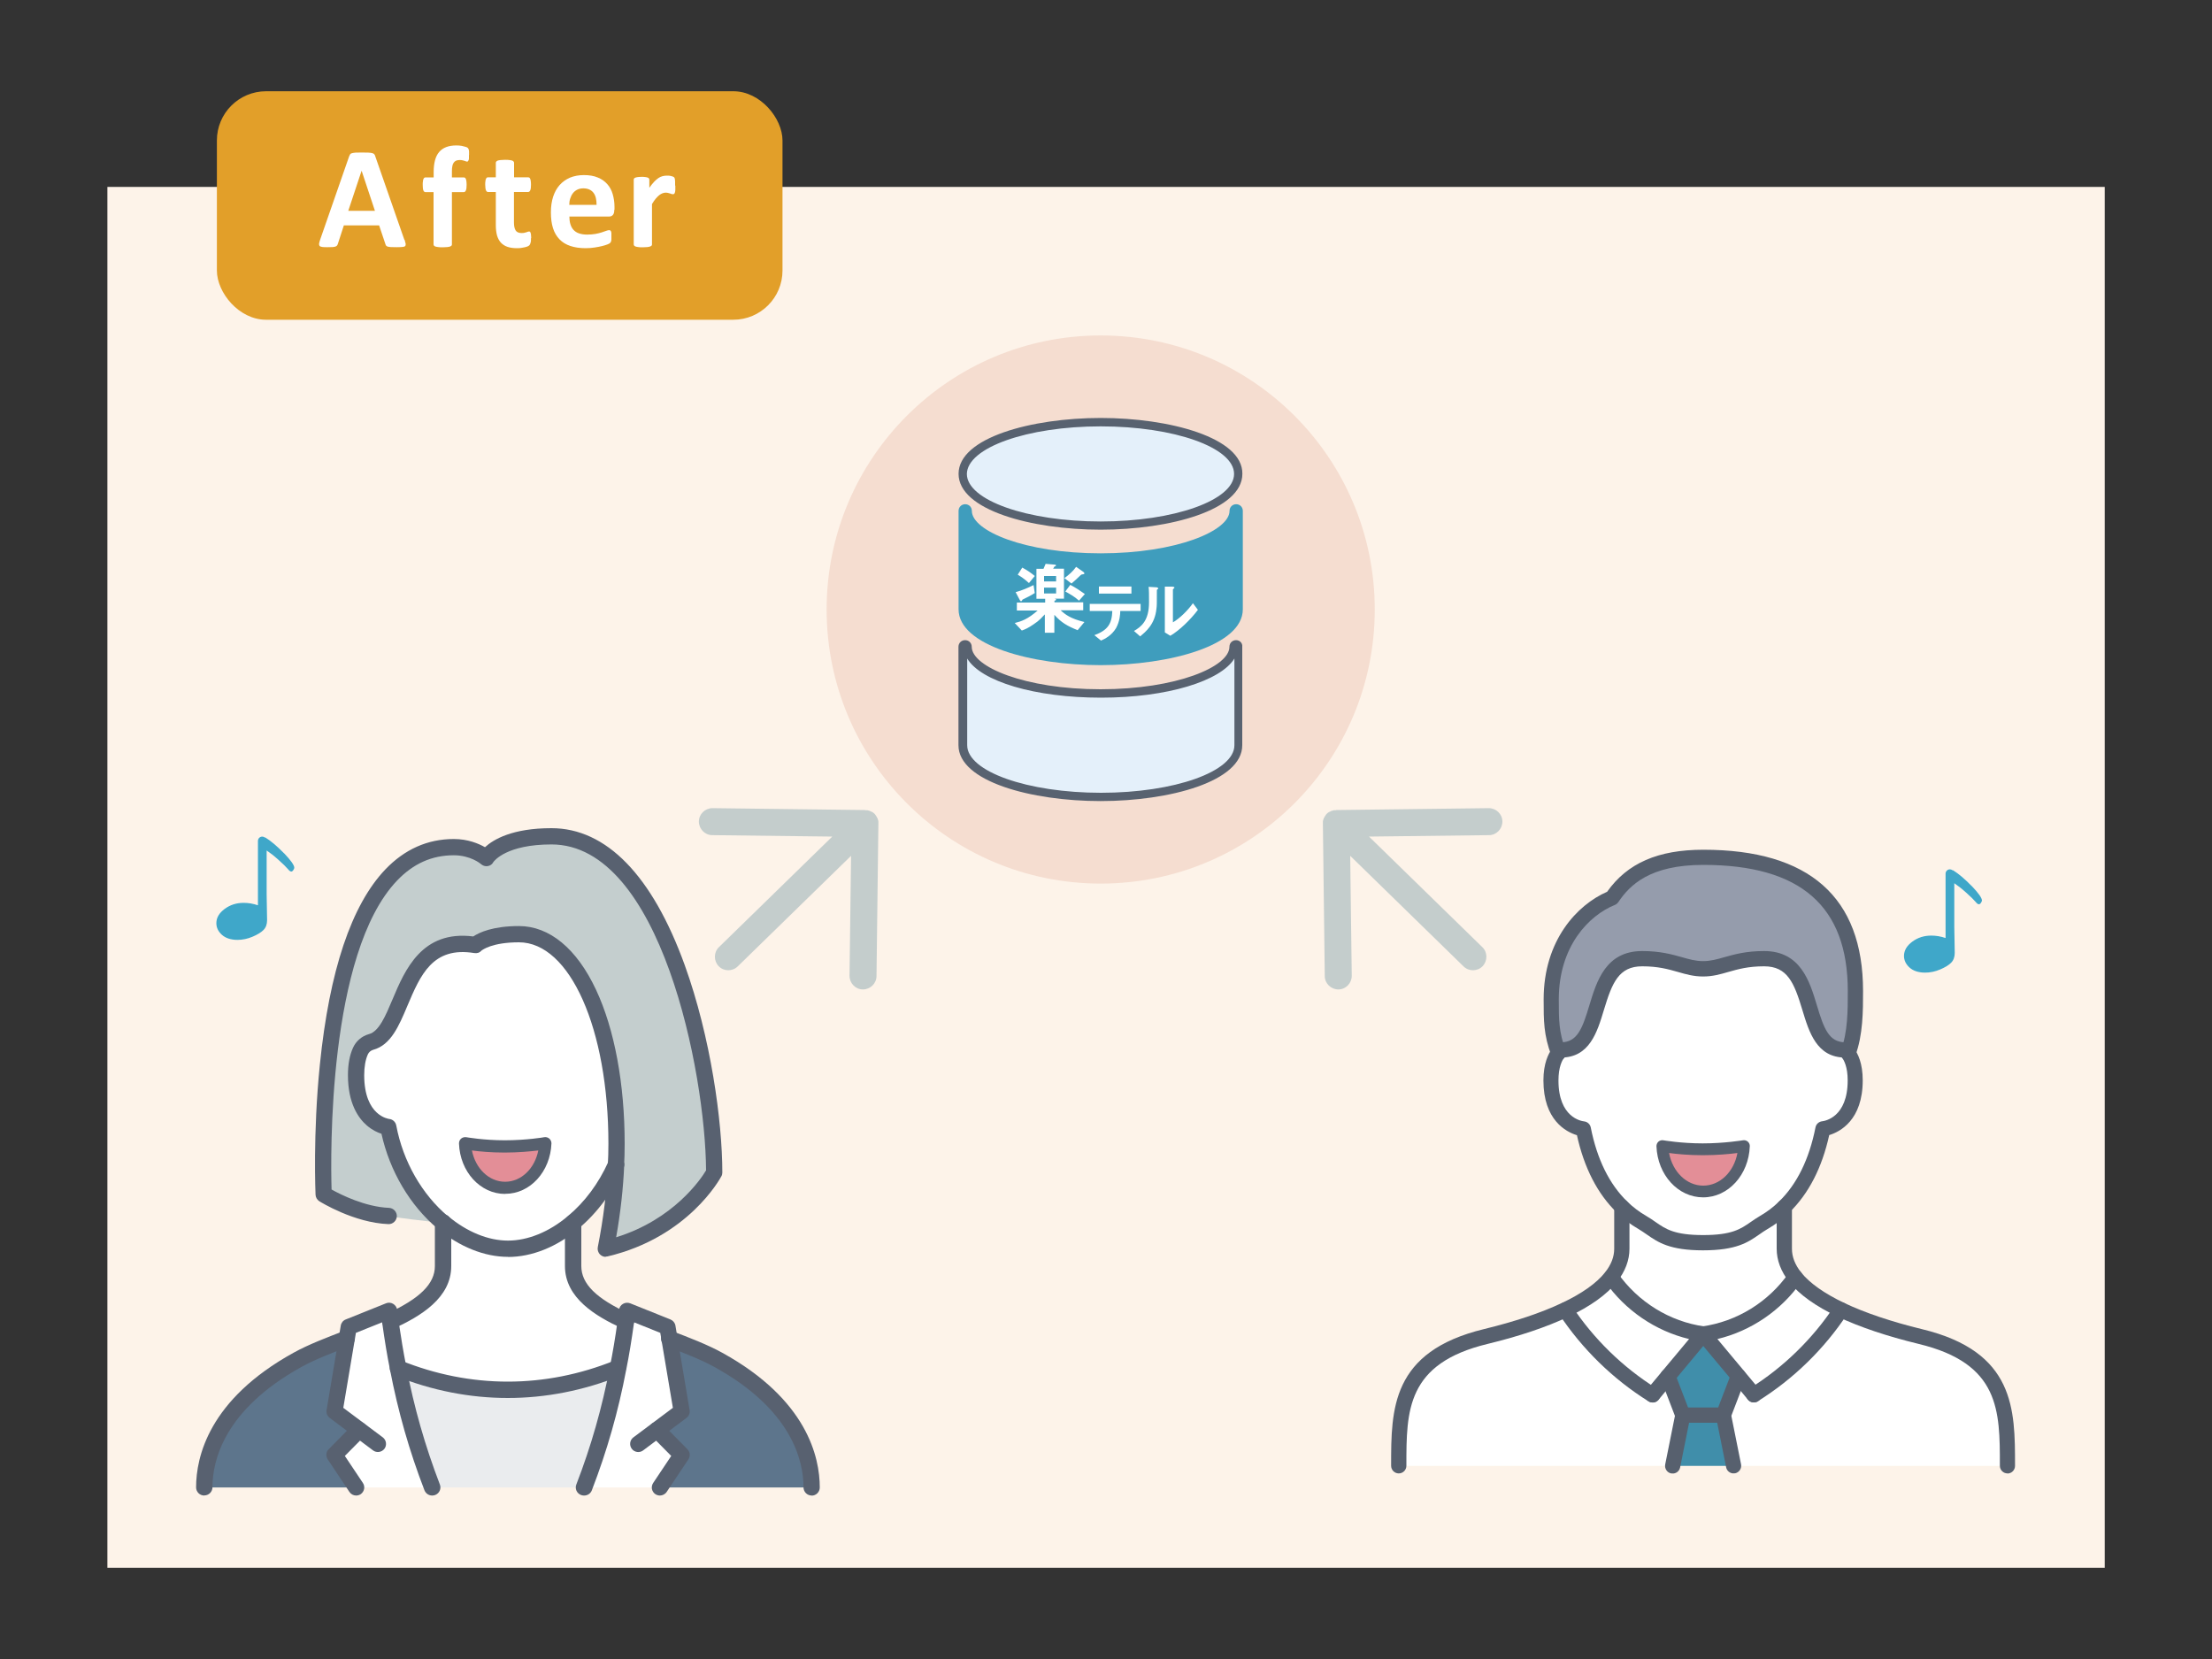 <?xml version="1.0" encoding="UTF-8"?>
<svg id="_レイヤー_2" data-name="レイヤー 2" xmlns="http://www.w3.org/2000/svg" viewBox="0 0 200 150">
  <rect x="0" y="0" width="200" height="150" fill="#333333" stroke="none"/>
  <defs>
    <style>
      .cls-1 {
        fill: #57606e;
      }

      .cls-1, .cls-2, .cls-3, .cls-4, .cls-5, .cls-6, .cls-7, .cls-8, .cls-9, .cls-10, .cls-11, .cls-12, .cls-13, .cls-14, .cls-15, .cls-16, .cls-17, .cls-18 {
        stroke-width: 0px;
      }

      .cls-2 {
        fill: #3fa7c9;
      }

      .cls-3 {
        fill: #408eaa;
      }

      .cls-4 {
        fill: #e38e97;
      }

      .cls-5 {
        fill: #c4cdcc;
      }

      .cls-6 {
        fill: #959cac;
      }

      .cls-7 {
        fill: #fdf3e9;
      }

      .cls-8 {
        fill: none;
      }

      .cls-9 {
        fill: #c4cece;
      }

      .cls-10 {
        fill: #5d758c;
      }

      .cls-11 {
        fill: #e4f0fa;
      }

      .cls-12 {
        fill: #586170;
      }

      .cls-13 {
        fill: #3f9dbd;
      }

      .cls-14 {
        fill: #e29f29;
      }

      .cls-15 {
        fill: #586270;
      }

      .cls-16 {
        fill: #fff;
      }

      .cls-17 {
        fill: #eaecee;
      }

      .cls-18 {
        fill: #f5ddd0;
      }
    </style>
  </defs>
  <g id="_レイヤー_1-2" data-name="レイヤー 1">
    <g>
      <rect class="cls-8" width="200" height="150"/>
      <g>
        <rect class="cls-7" x="9.71" y="16.9" width="180.59" height="124.85"/>
        <rect class="cls-14" x="19.61" y="8.25" width="51.14" height="20.66" rx="4.45" ry="4.45"/>
        <path class="cls-16" d="M36.58,21.67c.05.16.08.28.1.37,0,.09,0,.16-.05.21s-.13.07-.26.08c-.12.01-.29.02-.5.02s-.4,0-.52-.01-.22-.02-.29-.04c-.06-.02-.11-.05-.14-.08s-.05-.08-.07-.14l-.57-1.7h-3.19l-.54,1.66c-.02.06-.04.11-.07.15-.03.04-.07.07-.14.1-.06.02-.15.04-.27.05s-.27.01-.46.01c-.2,0-.36,0-.47-.02s-.19-.04-.24-.09c-.04-.05-.06-.12-.05-.21s.05-.21.1-.37l2.62-7.53c.03-.07.06-.13.09-.18s.09-.08.17-.1c.08-.02.18-.04.32-.05.14,0,.31-.01.54-.01.26,0,.46,0,.62.01s.27.02.36.05c.08.02.15.06.18.11.04.05.07.11.09.2l2.62,7.52h.02ZM32.69,15.45h0l-1.2,3.61h2.41l-1.2-3.61h0Z"/>
        <path class="cls-16" d="M42.4,14.01c0,.13,0,.23,0,.31,0,.08-.02.14-.04.18s-.04.07-.06.09-.05.02-.07.02c-.03,0-.06,0-.1-.02-.04-.02-.08-.03-.14-.05s-.12-.03-.19-.05-.16-.02-.26-.02c-.12,0-.22.02-.31.06-.08.04-.16.1-.21.18-.06.08-.1.19-.12.31-.03.13-.04.29-.04.48v.54h1.07s.08.01.11.03c.03.02.06.06.08.11.02.05.04.12.05.21s.02.19.02.32c0,.24-.02.41-.07.51-.04.1-.11.15-.19.15h-1.07v4.73s0,.08-.04.11-.07.06-.13.08-.15.04-.26.05c-.11.01-.24.02-.4.02s-.29,0-.4-.02c-.11-.01-.19-.03-.26-.05s-.11-.05-.13-.08-.04-.07-.04-.11v-4.73h-.73c-.08,0-.15-.05-.19-.15s-.06-.27-.06-.51c0-.13,0-.23.02-.32,0-.09.03-.16.05-.21s.05-.09.08-.11c.03-.02.07-.03.11-.03h.73v-.49c0-.4.04-.75.12-1.05.08-.3.2-.55.37-.75s.38-.35.64-.45c.26-.1.57-.15.92-.15.17,0,.33.01.49.04.15.03.27.06.36.09s.15.06.18.09.06.07.08.12.03.12.04.21c0,.09,0,.19,0,.32h-.01Z"/>
        <path class="cls-16" d="M48.01,21.51c0,.19,0,.34-.04.44-.02.1-.06.17-.1.22-.04.04-.1.08-.17.11-.08.03-.17.06-.27.08-.1.02-.21.04-.33.06s-.24.02-.36.02c-.33,0-.61-.04-.85-.12-.24-.08-.44-.21-.6-.38s-.27-.39-.35-.65c-.07-.26-.11-.57-.11-.93v-3h-.7c-.08,0-.15-.05-.19-.15-.04-.1-.07-.27-.07-.51,0-.13,0-.23.02-.32,0-.09.03-.16.05-.21s.05-.09.08-.11c.03-.02.07-.03.11-.03h.7v-1.3s0-.08.04-.12.07-.06.13-.09c.06-.02.15-.04.26-.05.11-.01.24-.02.4-.02s.3,0,.4.02c.11.01.19.03.25.05s.1.05.13.09.04.07.04.12v1.3h1.27s.08.01.11.03c.03.02.06.06.08.11.02.05.04.12.05.21s.02.19.02.32c0,.24-.02.41-.07.51-.04.1-.11.15-.19.15h-1.28v2.75c0,.32.05.56.15.72s.28.24.54.24c.09,0,.17,0,.24-.02s.13-.03.19-.05.1-.04.14-.05.07-.02.1-.02.05,0,.08.02.04.05.06.09.03.11.04.19.02.18.02.3l-.02-.02Z"/>
        <path class="cls-16" d="M55.54,18.99c0,.2-.04.35-.13.45s-.21.14-.37.14h-3.56c0,.25.03.48.09.68s.15.38.28.52.29.25.5.32c.2.07.45.11.73.11s.54-.02.76-.06c.22-.04.41-.09.57-.14s.29-.1.4-.14.19-.06.26-.06c.04,0,.07,0,.1.02s.05.04.07.08c.02.04.03.1.04.17,0,.07,0,.16,0,.27v.25c0,.07,0,.13-.02.17,0,.05-.02.09-.04.12s-.04.06-.07.09-.11.07-.23.12c-.13.05-.29.1-.49.15s-.42.09-.68.13c-.25.04-.52.06-.81.06-.52,0-.98-.07-1.37-.2s-.72-.33-.98-.6-.46-.6-.59-1.01-.19-.88-.19-1.43.07-.99.2-1.41c.14-.42.33-.77.59-1.06.26-.29.57-.51.94-.67.37-.15.79-.23,1.25-.23.49,0,.91.07,1.26.22.35.14.63.34.86.6s.39.56.49.91c.1.35.16.73.16,1.14v.26l-.03.03ZM53.94,18.52c0-.46-.08-.83-.28-1.09s-.51-.4-.92-.4c-.21,0-.39.04-.55.12s-.28.18-.39.32c-.11.14-.18.29-.24.47s-.09.37-.09.58h2.47Z"/>
        <path class="cls-16" d="M61.06,16.78c0,.16,0,.29,0,.39,0,.1-.02.18-.04.24s-.04.1-.07.12-.06.03-.11.03c-.03,0-.07,0-.12-.02-.04-.02-.09-.03-.15-.05-.05-.02-.11-.03-.18-.05s-.14-.02-.22-.02c-.09,0-.18.02-.28.06s-.19.09-.29.17c-.1.08-.2.18-.31.31s-.22.29-.34.49v3.65s0,.08-.04.11-.07.06-.14.08c-.06.02-.15.04-.25.05-.1.01-.24.02-.4.02s-.3,0-.4-.02c-.1-.01-.19-.03-.25-.05s-.11-.05-.13-.08-.04-.07-.04-.11v-5.85s0-.08.03-.11.06-.06.12-.08c.06-.02.13-.04.22-.05s.2-.02.34-.02.26,0,.35.02c.09.01.16.03.21.05s.09.05.11.08.03.07.03.11v.73c.15-.22.3-.4.43-.54s.26-.25.39-.34c.12-.08.24-.14.37-.17.12-.03.24-.05.37-.05h.18c.06,0,.13.02.2.03.07.02.13.03.18.05s.09.04.11.06.04.05.05.07c0,.03.02.06.03.11,0,.05.02.11.02.21v.37h.03Z"/>
        <circle class="cls-18" cx="99.52" cy="55.11" r="24.78"/>
        <path class="cls-16" d="M177.74,80.68c.43.38.73.68.9.88.11.14.2.2.29.2.06,0,.12-.04.18-.13s.09-.16.09-.21c0-.23-.31-.67-.93-1.32s-1.19-1.12-1.69-1.43h-.05c-.07-.05-.14-.08-.23-.08-.22,0-.39.18-.39.39v5.82c-.44-.15-.87-.22-1.29-.22-.65,0-1.22.18-1.72.55s-.75.8-.75,1.29c0,.4.17.75.5,1.05s.81.46,1.41.46c.45,0,.9-.09,1.35-.28s.78-.39,1-.61.33-.52.33-.89l-.04-2.36v-3.94c.3.2.64.46,1.04.82h0Z"/>
        <path class="cls-2" d="M178.27,80.11c-.62-.64-1.19-1.12-1.69-1.43h-.05c-.07-.05-.14-.08-.23-.08-.22,0-.39.18-.39.39v5.82c-.44-.15-.87-.22-1.29-.22-.65,0-1.22.18-1.72.55s-.75.8-.75,1.29c0,.4.17.75.5,1.05s.81.46,1.41.46c.45,0,.9-.09,1.35-.28s.78-.39,1-.61.33-.52.33-.89l-.04-2.36v-3.94c.3.2.64.46,1.04.82.43.38.73.68.9.88.11.14.2.2.29.2.06,0,.12-.04.18-.13s.09-.16.09-.21c0-.23-.31-.67-.93-1.32h0Z"/>
        <path class="cls-16" d="M162.3,115.48c.93,1.16,2.44,2.15,4.14,2.95-2.04,3.1-4.73,5.72-7.88,7.68l-1.4-1.69-3.18-3.82c3.36-.47,6.37-2.36,8.32-5.14v.02Z"/>
        <path class="cls-16" d="M158.57,126.12c3.15-1.96,5.83-4.59,7.88-7.68,2.34,1.11,5.05,1.9,7.17,2.41,7.91,1.91,7.88,6.67,7.88,11.69h-24.76l-.92-4.59,1.35-3.52,1.4,1.69h0Z"/>
        <polygon class="cls-3" points="157.18 124.43 155.82 127.95 152.16 127.95 150.8 124.43 153.99 120.61 157.18 124.43"/>
        <polygon class="cls-3" points="155.82 127.95 156.74 132.54 151.24 132.54 152.16 127.95 155.82 127.95"/>
        <path class="cls-16" d="M146.66,112.9v-3.77c.54.53,1.15,1,1.83,1.39,1.44.83,1.94,1.83,5.5,1.83s4.06-1,5.5-1.83c.69-.39,1.29-.86,1.83-1.39v3.77c0,.94.37,1.8.98,2.58-1.94,2.78-4.96,4.67-8.32,5.14-3.36-.47-6.37-2.36-8.32-5.14.61-.78.98-1.63.98-2.58h.02Z"/>
        <path class="cls-16" d="M150.8,124.43l-1.4,1.69c-3.15-1.96-5.83-4.59-7.88-7.68,1.71-.81,3.21-1.79,4.14-2.95,1.94,2.78,4.96,4.67,8.32,5.14l-3.18,3.82v-.02Z"/>
        <path class="cls-6" d="M140.9,95.2c-.66-1.75-.66-2.94-.66-4.85,0-5.35,3.21-8.25,5.5-9.17,1.43-2.12,3.67-3.67,8.25-3.67,8.6,0,13.76,3.51,13.76,12.1,0,1.77,0,3.84-.66,5.59-.15-.19-.26-.27-.26-.27-4.36,0-2.03-8.25-7.34-8.25-2.75,0-3.78.92-5.5.92s-2.75-.92-5.5-.92c-5.31,0-2.98,8.25-7.34,8.25,0,0-.11.07-.26.27h0Z"/>
        <path class="cls-16" d="M126.47,132.54c0-5.03-.03-9.78,7.88-11.69,2.12-.51,4.83-1.3,7.17-2.41,2.04,3.1,4.73,5.72,7.88,7.68l1.4-1.69,1.35,3.52-.92,4.59h-24.76Z"/>
        <path class="cls-16" d="M141.16,94.94c4.36,0,2.03-8.25,7.34-8.25,2.75,0,3.78.92,5.5.92s2.75-.92,5.5-.92c5.31,0,2.98,8.25,7.34,8.25,0,0,.11.07.26.27.27.35.66,1.1.66,2.49,0,4.13-2.93,4.38-2.93,4.38-.52,2.62-1.58,5.2-3.49,7.06-.54.53-1.15,1-1.83,1.39-1.44.83-1.94,1.83-5.5,1.83s-4.06-1-5.5-1.83c-.69-.39-1.29-.86-1.83-1.39-1.92-1.86-2.97-4.44-3.49-7.06,0,0-2.93-.26-2.93-4.38,0-1.38.39-2.14.66-2.49.15-.19.26-.27.26-.27h-.02Z"/>
        <path class="cls-1" d="M153.99,113.05c-3.04,0-4.08-.73-5.09-1.43-.25-.17-.49-.34-.76-.5-.71-.41-1.38-.91-1.97-1.5-1.73-1.68-2.94-4.03-3.59-6.98-.99-.3-3.03-1.37-3.03-4.95,0-1.53.44-2.42.8-2.9.2-.26.36-.38.42-.42l.76,1.14.02-.02s-.05.04-.12.13c-.19.25-.52.86-.52,2.07,0,3.35,2.07,3.67,2.31,3.7.3.03.55.25.61.55.57,2.88,1.68,5.13,3.3,6.7.52.51,1.08.93,1.7,1.29.33.19.6.38.86.56.91.63,1.69,1.18,4.3,1.18s3.39-.55,4.3-1.18c.26-.18.54-.37.86-.56.62-.36,1.18-.78,1.7-1.29,1.62-1.57,2.73-3.83,3.3-6.71.06-.3.31-.52.61-.55.23-.03,2.3-.35,2.3-3.7,0-1.21-.33-1.81-.52-2.07-.07-.09-.12-.13-.12-.13,0,.01.02.02.02.02l.76-1.14c.06.04.23.16.42.42.37.48.8,1.37.8,2.9,0,3.58-2.04,4.65-3.03,4.95-.65,2.95-1.86,5.3-3.6,6.99-.59.58-1.26,1.09-1.97,1.5-.27.16-.51.32-.76.5-1.01.7-2.05,1.43-5.09,1.43h.02Z"/>
        <path class="cls-1" d="M166.84,95.62c-2.58,0-3.27-2.29-3.88-4.31-.74-2.45-1.34-3.94-3.46-3.94-1.44,0-2.35.26-3.23.51-.73.21-1.42.41-2.28.41s-1.55-.2-2.28-.41c-.88-.25-1.79-.51-3.23-.51-2.12,0-2.72,1.49-3.46,3.94-.61,2.02-1.3,4.31-3.88,4.31-.38,0-.69-.31-.69-.69s.31-.69.69-.69c1.48,0,1.94-1.27,2.56-3.33.66-2.19,1.48-4.92,4.78-4.92,1.63,0,2.68.3,3.61.56.66.19,1.23.35,1.9.35s1.24-.16,1.9-.35c.93-.26,1.97-.56,3.61-.56,3.3,0,4.12,2.73,4.78,4.92.62,2.07,1.08,3.33,2.56,3.33.38,0,.69.31.69.69s-.31.69-.69.69h0Z"/>
        <path class="cls-1" d="M181.51,133.22c-.38,0-.69-.31-.69-.69v-.05c0-4.94,0-9.2-7.35-10.97-2.88-.7-5.34-1.53-7.31-2.46-1.99-.94-3.47-2-4.39-3.14-.75-.96-1.13-1.97-1.13-3.01v-3.77c0-.38.31-.69.69-.69s.69.31.69.69v3.77c0,.74.27,1.44.83,2.15.78.97,2.1,1.9,3.9,2.76,1.88.89,4.25,1.69,7.04,2.37,8.4,2.03,8.4,7.25,8.4,12.31v.05c0,.38-.31.69-.69.69h.01Z"/>
        <path class="cls-1" d="M126.47,133.22c-.38,0-.69-.31-.69-.69v-.05c0-5.05,0-10.28,8.4-12.31,2.79-.68,5.16-1.47,7.04-2.36,1.8-.85,3.12-1.78,3.9-2.76.56-.71.83-1.41.83-2.15v-3.77c0-.38.31-.69.69-.69s.69.31.69.69v3.77c0,1.04-.38,2.05-1.13,3-.92,1.15-2.4,2.21-4.39,3.15-1.96.93-4.42,1.76-7.3,2.46-7.35,1.77-7.35,6.04-7.35,10.97v.05c0,.38-.31.69-.69.69h0Z"/>
        <path class="cls-1" d="M167.09,95.89c-.08,0-.16-.01-.24-.04-.36-.13-.54-.53-.4-.89.62-1.63.62-3.61.62-5.35,0-7.68-4.27-11.41-13.07-11.41-4.8,0-6.63,1.8-7.68,3.37-.08.11-.19.2-.31.25-2.34.94-5.07,3.73-5.07,8.53,0,1.85,0,2.97.62,4.61.13.36-.05.75-.4.89-.36.13-.75-.05-.89-.4-.7-1.87-.7-3.15-.7-5.09,0-5.36,3.05-8.56,5.74-9.73,1.83-2.59,4.6-3.8,8.7-3.8,9.58,0,14.44,4.3,14.44,12.78,0,1.77,0,3.97-.7,5.84-.1.28-.37.45-.64.45h-.02Z"/>
        <path class="cls-1" d="M158.57,126.8c-.2,0-.39-.08-.53-.25l-1.4-1.69-3.18-3.81c-.16-.19-.2-.46-.11-.69s.3-.4.55-.43c3.14-.44,6-2.2,7.85-4.85.22-.31.65-.39.96-.17.31.22.39.65.17.96-1.83,2.62-4.56,4.47-7.6,5.2l3.84,4.6c.24.29.2.73-.09.97-.13.11-.28.16-.44.16h-.02Z"/>
        <path class="cls-1" d="M149.41,126.8c-.16,0-.31-.05-.44-.16-.29-.24-.33-.68-.09-.97l3.84-4.6c-3.04-.73-5.77-2.58-7.6-5.2-.22-.31-.14-.74.17-.96s.74-.14.96.17c1.85,2.64,4.71,4.41,7.85,4.85.25.03.46.2.55.43s.05.5-.11.69l-3.18,3.82-1.4,1.69c-.14.16-.33.25-.53.25h-.02Z"/>
        <path class="cls-1" d="M158.57,126.8c-.23,0-.45-.11-.58-.32-.2-.32-.1-.75.22-.95,3.04-1.9,5.69-4.48,7.67-7.48.21-.32.64-.4.95-.2.32.21.4.64.2.95-2.08,3.16-4.88,5.89-8.09,7.89-.11.07-.24.1-.36.1h0Z"/>
        <path class="cls-1" d="M149.41,126.8c-.12,0-.25-.03-.36-.1-3.21-2-6-4.73-8.09-7.89-.21-.32-.12-.74.2-.95.32-.21.74-.12.95.2,1.98,3,4.63,5.58,7.67,7.48.32.2.42.63.22.95-.13.21-.35.32-.58.32h0Z"/>
        <path class="cls-1" d="M156.74,133.22c-.32,0-.61-.23-.67-.55l-.92-4.59c-.03-.13,0-.26.03-.38l1.35-3.52c.14-.35.53-.53.89-.4.35.14.53.53.4.89l-1.28,3.34.88,4.39c.07.37-.17.73-.54.81-.05,0-.09,0-.14,0h0Z"/>
        <path class="cls-1" d="M151.24,133.22s-.09,0-.14,0c-.37-.07-.61-.44-.54-.81l.88-4.39-1.28-3.34c-.14-.35.04-.75.4-.89.35-.14.75.04.89.4l1.35,3.52c.05.12.06.25.03.38l-.92,4.59c-.07.33-.35.55-.67.55h0Z"/>
        <path class="cls-1" d="M155.82,128.64h-3.67c-.38,0-.69-.31-.69-.69s.31-.69.69-.69h3.67c.38,0,.69.31.69.69s-.31.69-.69.69Z"/>
        <path class="cls-4" d="M150.29,103.62c.09,2.28,1.71,4.11,3.69,4.11s3.6-1.82,3.69-4.11c0,0-1.69.29-3.73.29s-3.65-.29-3.65-.29h0Z"/>
        <path class="cls-1" d="M153.99,108.26c-2.27,0-4.12-2.03-4.22-4.62,0-.16.06-.31.18-.42.12-.1.28-.15.44-.12.02,0,1.59.28,3.56.28s3.63-.28,3.64-.28c.16-.03.32.02.44.12.12.11.19.26.18.42-.1,2.59-1.95,4.62-4.22,4.62h0ZM150.91,104.25c.32,1.7,1.58,2.95,3.09,2.95s2.78-1.25,3.09-2.95c-.69.09-1.84.2-3.13.2s-2.38-.11-3.05-.2h0Z"/>
        <path class="cls-16" d="M25.14,77.72c.43.38.73.68.9.88.11.14.2.2.29.2.06,0,.12-.04.18-.13s.09-.16.09-.21c0-.23-.31-.67-.93-1.32s-1.19-1.12-1.69-1.43h-.05c-.07-.05-.14-.08-.23-.08-.22,0-.39.18-.39.39v5.82c-.44-.15-.87-.22-1.29-.22-.65,0-1.22.18-1.72.55s-.75.8-.75,1.29c0,.4.17.75.5,1.05s.81.46,1.41.46c.45,0,.9-.09,1.35-.28s.78-.39,1-.61.33-.52.33-.89l-.04-2.36v-3.94c.3.2.64.46,1.04.82h0Z"/>
        <path class="cls-2" d="M25.68,77.15c-.62-.64-1.19-1.12-1.69-1.43h-.05c-.07-.05-.14-.08-.23-.08-.22,0-.39.18-.39.39v5.82c-.44-.15-.87-.22-1.29-.22-.65,0-1.22.18-1.72.55s-.75.8-.75,1.29c0,.4.17.75.5,1.05s.81.46,1.41.46c.45,0,.9-.09,1.35-.28s.78-.39,1-.61.33-.52.33-.89l-.04-2.36v-3.94c.3.2.64.46,1.04.82.43.38.73.68.9.88.11.14.2.2.29.2.06,0,.12-.04.18-.13s.09-.16.09-.21c0-.23-.31-.67-.93-1.32h0Z"/>
        <path class="cls-9" d="M64.57,106.04s-2.76,5.21-9.81,6.87c.52-2.62.83-5.17.93-7.6h0c.04-.65.05-1.29.05-1.9,0-11.03-3.78-18.94-8.83-18.94-3,0-3.92.98-3.92.98-7.01-1.15-6.18,7.9-9.44,8.77-.43.12-.78.42-.96.82-.21.46-.39,1.16-.39,2.18,0,4.41,2.91,4.69,2.91,4.69.69,3.62,2.58,6.66,4.92,8.62-.99,0-4.89-.56-4.89-.56-2.94-.12-5.89-1.96-5.89-1.96,0,0-1.47-31.39,11.77-31.39,1.84,0,2.94.98,2.94.98,0,0,1.1-1.96,5.89-1.96,10.66,0,14.71,21.58,14.71,30.41h.01Z"/>
        <path class="cls-16" d="M35.11,101.9s-2.91-.27-2.91-4.69c0-1.02.19-1.72.39-2.18.18-.4.53-.7.96-.82,3.26-.87,2.42-9.92,9.44-8.77,0,0,.92-.98,3.92-.98,5.05,0,8.83,7.91,8.83,18.94,0,.62,0,1.25-.05,1.89h0c-.94,2.13-2.31,3.92-3.87,5.23-1.8,1.52-3.88,2.38-5.89,2.38s-4.08-.87-5.89-2.38h0c-2.34-1.96-4.24-5-4.92-8.62h-.01Z"/>
        <path class="cls-10" d="M73.39,134.49h-13.73l1.96-2.94-2.23-2.26,2.23-1.67-1.11-6.58c1.62.62,3.2,1.23,4.45,1.92,7.99,4.41,8.43,9.75,8.43,11.53Z"/>
        <path class="cls-16" d="M59.41,129.29l2.23,2.26-1.96,2.94h-6.87c1.31-3.4,2.33-6.89,3.08-10.79.27-1.36.5-2.77.71-4.25.04-.3.08-.61.12-.92l3.64,1.46.18,1.05,1.11,6.58-2.23,1.67h-.01Z"/>
        <path class="cls-16" d="M56.59,119.45c-.21,1.48-.43,2.88-.71,4.25-3.2,1.29-6.56,1.96-9.95,1.96s-6.75-.68-9.95-1.96c-.27-1.36-.5-2.77-.71-4.25,2.67-1.23,4.77-2.71,4.77-4.98v-3.94c1.8,1.51,3.88,2.38,5.89,2.38s4.08-.86,5.89-2.38v3.94c0,2.28,2.1,3.76,4.77,4.98Z"/>
        <path class="cls-17" d="M55.88,123.7c-.75,3.89-1.77,7.39-3.08,10.79h-13.73c-1.31-3.4-2.33-6.89-3.08-10.79,3.2,1.29,6.56,1.96,9.95,1.96s6.75-.68,9.95-1.96h-.01Z"/>
        <path class="cls-16" d="M32.47,129.29l-2.23-1.67,1.11-6.58.18-1.05,3.64-1.46c.04.31.08.62.12.92.21,1.48.43,2.88.71,4.25.75,3.89,1.77,7.39,3.08,10.79h-6.87l-1.96-2.94,2.23-2.26h0Z"/>
        <path class="cls-10" d="M32.47,129.29l-2.23,2.26,1.96,2.94h-13.73c0-1.78.43-7.11,8.43-11.53,1.26-.7,2.84-1.3,4.45-1.92l-1.11,6.58s2.23,1.67,2.23,1.67Z"/>
        <path class="cls-12" d="M18.47,135.22c-.41,0-.74-.33-.74-.74,0-2.73,1.14-7.94,8.81-12.17,1.33-.74,3.04-1.39,4.55-1.97.38-.14.8.05.95.42.14.38-.05.8-.42.95-1.53.59-3.12,1.19-4.36,1.88-7,3.87-8.05,8.48-8.05,10.88,0,.41-.33.74-.74.74h0Z"/>
        <path class="cls-12" d="M73.39,135.22c-.41,0-.74-.33-.74-.74,0-2.4-1.05-7.02-8.05-10.88-1.24-.69-2.83-1.29-4.36-1.88-.38-.14-.57-.57-.42-.95s.57-.57.95-.42c1.51.58,3.22,1.23,4.55,1.97,7.66,4.23,8.8,9.44,8.8,12.17,0,.41-.33.74-.74.74h0Z"/>
        <path class="cls-12" d="M56.59,120.19c-.1,0-.21-.02-.31-.07-2.42-1.11-5.2-2.76-5.2-5.65v-3.94c0-.41.33-.74.74-.74s.74.33.74.74v3.94c0,1.61,1.34,2.94,4.34,4.31.37.17.53.61.36.98-.12.27-.39.43-.67.43Z"/>
        <path class="cls-12" d="M35.29,120.19c-.28,0-.55-.16-.67-.43-.17-.37,0-.81.36-.98,3-1.38,4.34-2.71,4.34-4.31v-3.94c0-.41.33-.74.74-.74s.74.33.74.74v3.94c0,2.89-2.78,4.54-5.2,5.65-.1.05-.2.07-.31.07Z"/>
        <path class="cls-12" d="M52.79,135.22c-.09,0-.18-.02-.26-.05-.38-.15-.57-.57-.42-.95,1.34-3.47,2.33-6.95,3.04-10.66.25-1.26.48-2.6.7-4.21v-.09c.05-.27.08-.55.12-.83.03-.23.16-.43.36-.54.2-.12.44-.13.65-.05l3.64,1.46c.24.1.41.31.45.56l1.28,7.63c.05.27-.06.55-.28.71l-3.92,2.94c-.32.24-.79.18-1.03-.15-.24-.32-.18-.79.15-1.03l3.57-2.67-1.14-6.78-2.37-.95c-.23,1.64-.45,3-.71,4.28-.72,3.79-1.74,7.36-3.11,10.91-.11.29-.39.47-.69.47h-.03Z"/>
        <path class="cls-12" d="M39.07,135.22c-.3,0-.57-.18-.69-.47-1.37-3.55-2.39-7.12-3.12-10.92-.26-1.27-.48-2.63-.71-4.27l-2.37.95-1.14,6.78,3.57,2.67c.32.24.39.71.15,1.03-.24.32-.71.39-1.03.15l-3.92-2.94c-.22-.17-.33-.44-.28-.71l1.28-7.63c.04-.25.21-.47.45-.56l3.64-1.46c.21-.09.45-.07.65.05s.33.32.36.54c.04.28.07.55.11.83v.09c.24,1.61.46,2.94.71,4.2.71,3.72,1.71,7.2,3.04,10.67.15.38-.04.8-.42.95-.09.03-.18.05-.26.05h-.02Z"/>
        <path class="cls-12" d="M59.67,135.22c-.14,0-.28-.04-.41-.12-.34-.23-.43-.68-.2-1.02l1.63-2.44-1.81-1.83c-.29-.29-.28-.76,0-1.04s.75-.28,1.04,0l2.23,2.26c.25.25.28.63.09.92l-1.96,2.94c-.14.21-.38.33-.61.33Z"/>
        <path class="cls-12" d="M32.2,135.22c-.24,0-.47-.12-.61-.33l-1.96-2.94c-.19-.29-.16-.68.09-.92l2.23-2.26c.29-.29.75-.29,1.04,0s.29.75,0,1.04l-1.81,1.83,1.63,2.44c.23.34.13.79-.2,1.02-.13.08-.27.12-.41.12Z"/>
        <path class="cls-12" d="M45.93,126.4c-3.45,0-6.88-.67-10.2-2.01-.28-.1-.49-.37-.49-.69,0-.41.32-.74.73-.74h0c.09,0,.19.02.27.05,3.15,1.27,6.4,1.91,9.67,1.91s6.52-.64,9.67-1.91c.09-.04.18-.05.27-.05.41,0,.74.33.74.74,0,.34-.22.62-.53.71-3.31,1.32-6.72,1.99-10.16,1.99h.02Z"/>
        <path class="cls-12" d="M54.77,113.64c-.19,0-.37-.07-.51-.21-.18-.17-.26-.43-.21-.67.51-2.58.82-5.1.92-7.49.02-.41.36-.72.76-.71.41.02.72.36.71.76-.09,2.1-.33,4.3-.73,6.55,5.2-1.61,7.66-5.26,8.13-6.05-.06-8.85-4.1-29.47-13.98-29.47-4.05,0-5.17,1.48-5.25,1.59-.1.2-.28.33-.51.37s-.45-.04-.62-.19c-.03-.03-.94-.79-2.45-.79-1.98,0-3.66.75-5.13,2.29-6.29,6.59-6.01,24.98-5.92,27.93.82.46,3.03,1.57,5.19,1.66.41.02.72.36.71.76-.02.41-.36.72-.76.71-3.1-.12-6.12-1.99-6.25-2.07-.2-.13-.33-.35-.34-.59,0-.05-.25-5.48.39-11.75.86-8.51,2.86-14.45,5.92-17.66,1.74-1.82,3.82-2.75,6.19-2.75,1.27,0,2.24.41,2.82.74.76-.7,2.47-1.72,6.01-1.72,4.96,0,9.12,4.28,12.05,12.38,2.35,6.51,3.4,14.12,3.4,18.76,0,.12-.03.24-.09.34-.12.22-3,5.52-10.29,7.24-.06.01-.11.02-.17.02v.02Z"/>
        <path class="cls-12" d="M40.04,111.26c-.17,0-.33-.06-.47-.17-2.5-2.09-4.33-5.2-5.08-8.58-.35-.11-.83-.33-1.31-.74-.78-.67-1.72-2-1.72-4.56,0-.97.15-1.8.46-2.48.27-.6.79-1.05,1.44-1.23.91-.24,1.5-1.65,2.13-3.14,1.12-2.66,2.65-6.28,7.3-5.69.54-.36,1.77-.94,4.13-.94,2.76,0,5.23,2.04,6.97,5.76,1.67,3.56,2.59,8.5,2.59,13.92,0,.78-.02,1.37-.05,1.94-.02.41-.37.71-.78.69s-.71-.37-.69-.78c.03-.53.05-1.1.05-1.85,0-10.38-3.48-18.21-8.09-18.21-2.42,0-3.3.68-3.4.76-.17.19-.39.25-.65.21-3.76-.61-4.86,2-6.03,4.76-.77,1.83-1.5,3.56-3.1,3.99-.21.06-.39.21-.48.41-.22.49-.33,1.13-.33,1.88,0,3.7,2.22,3.95,2.25,3.96.33.03.59.27.65.6.61,3.24,2.32,6.22,4.67,8.2.31.26.35.72.09,1.04-.15.17-.35.26-.56.26h0Z"/>
        <path class="cls-12" d="M45.93,113.64c-2.13,0-4.39-.91-6.36-2.55-.31-.26-.35-.72-.09-1.04.26-.31.72-.35,1.04-.09,1.71,1.43,3.63,2.21,5.41,2.21s3.72-.78,5.41-2.21c1.53-1.27,2.79-2.97,3.67-4.93.11-.27.37-.46.68-.46.41,0,.74.32.74.73h0c0,.11-.02.21-.06.31-.97,2.17-2.38,4.07-4.08,5.49-1.95,1.65-4.21,2.55-6.36,2.55h0Z"/>
        <path class="cls-4" d="M42.04,103.37c.09,2.24,1.67,4.03,3.63,4.03s3.54-1.79,3.62-4.03c0,0-1.66.28-3.66.28s-3.59-.28-3.59-.28Z"/>
        <path class="cls-1" d="M45.67,107.95c-2.24,0-4.08-2-4.17-4.56,0-.17.06-.33.19-.44s.29-.15.46-.13c.02,0,1.56.28,3.49.28s3.55-.27,3.57-.28c.16-.03.33.02.46.13.12.11.19.27.19.43-.1,2.56-1.93,4.56-4.17,4.56h-.02ZM42.67,104.02c.32,1.63,1.54,2.83,3,2.83s2.68-1.2,3-2.83c-.68.08-1.79.19-3.04.19s-2.29-.1-2.96-.19Z"/>
        <path class="cls-5" d="M78.25,73.26h.19c.06.02.11.04.16.05h.04l.04.03c.05.02.1.04.15.07h.02l.09.06.09.07.05.05h0l.04.04h0l.04.06.06.09.06.09v.02c.04.05.06.1.08.15v.04l.03.04h0c.01.06.03.11.03.17v.18l-.17,13.78c0,.67-.56,1.21-1.23,1.21s-1.21-.56-1.21-1.23l.14-10.85-10.25,10c-.48.47-1.26.46-1.72-.02s-.46-1.26.02-1.72l10.25-10-10.85-.13c-.67,0-1.21-.56-1.21-1.23s.56-1.21,1.23-1.21l13.76.17h.05l.02.02ZM79.09,73.61l.02.02.02.02s-.04-.04-.04-.04Z"/>
        <path class="cls-5" d="M120.78,73.26h-.19c-.06.02-.11.04-.16.05h-.04l-.04.03c-.05.02-.1.04-.15.07h-.02l-.09.06-.09.07-.05.05h0l-.04.04h0l-.04.06-.06.09-.06.09v.02c-.04.05-.06.1-.08.15v.04l-.03.04h0c-.01.06-.03.11-.03.17v.18l.17,13.78c0,.67.56,1.21,1.23,1.21s1.21-.56,1.21-1.23l-.14-10.85,10.25,10c.48.47,1.26.46,1.72-.02s.46-1.26-.02-1.72l-10.25-10,10.85-.13c.67,0,1.21-.56,1.21-1.23s-.56-1.21-1.23-1.21l-13.76.17h-.05l-.02.02ZM119.94,73.61l-.02.02-.02.02s.04-.04.04-.04Z"/>
        <g>
          <path class="cls-13" d="M99.52,60.14c-6.22,0-12.85-1.77-12.85-5.05v-8.9c0-.34.26-.6.6-.6s.6.26.6.6c0,1.81,4.79,3.84,11.65,3.84s11.65-2.04,11.65-3.84c0-.34.26-.6.6-.6s.6.26.6.6v8.9c0,3.28-6.63,5.05-12.85,5.05Z"/>
          <g>
            <path class="cls-11" d="M99.52,47.52c-6.11,0-12.47-1.73-12.47-4.67s6.33-4.67,12.47-4.67,12.44,1.73,12.44,4.67c.04,2.94-6.29,4.67-12.44,4.67Z"/>
            <path class="cls-15" d="M99.52,38.55c6.67,0,12.06,1.92,12.06,4.3s-5.43,4.3-12.06,4.3-12.1-1.92-12.1-4.3c.04-2.38,5.46-4.3,12.1-4.3M99.52,37.79c-6.22,0-12.85,1.77-12.85,5.05s6.6,5.05,12.85,5.05,12.81-1.77,12.81-5.05c.04-3.28-6.6-5.05-12.81-5.05h0Z"/>
          </g>
          <g>
            <path class="cls-11" d="M99.52,72.05c-6.11,0-12.47-1.73-12.47-4.67v-8.9c0-.11.11-.23.23-.23s.23.11.23.23c0,2.3,5.5,4.22,12.02,4.22s12.02-1.92,12.02-4.22c0-.11.11-.23.23-.23s.23.11.23.23v8.9c0,2.9-6.33,4.67-12.47,4.67h0Z"/>
            <path class="cls-15" d="M87.45,59.54c1.24,2.07,6.11,3.54,12.1,3.54s10.82-1.51,12.06-3.54v7.84c0,2.38-5.43,4.3-12.06,4.3s-12.1-1.92-12.1-4.3v-7.84M111.76,57.88c-.34,0-.6.26-.6.6,0,1.81-4.79,3.84-11.65,3.84s-11.65-2.04-11.65-3.84c0-.34-.26-.6-.6-.6s-.6.26-.6.6v8.9c0,3.28,6.6,5.05,12.85,5.05s12.81-1.77,12.81-5.05v-8.9c.04-.34-.23-.6-.56-.6h0Z"/>
          </g>
          <path class="cls-16" d="M97.44,56.98c-.94-.38-1.47-.68-2.11-1.39v1.62h-.86v-1.66c-.26.26-.49.56-1.02.9-.49.34-.76.45-1.06.56l-.64-.68c.6-.15,1.17-.34,2.07-1.13h-1.88v-.72h2.56v-.34h-.79v-2.71h.64c.07-.15.11-.26.19-.45l.79.07s.15,0,.15.07c0,.04-.04.04-.04.07l-.11.04s-.07.15-.11.19h.98v2.71h-.86c.07,0,.15.04.15.07,0,.07-.07.11-.15.11v.15h2.6v.72h-2.04c.41.38.9.76,2.15,1.06l-.6.72h0ZM92.58,54.15c-.11.04-.15.07-.15.11-.05.08-.09.11-.11.11-.04,0-.07-.07-.11-.11l-.38-.72c.56-.15,1.09-.38,1.62-.64l.11.72c-.41.26-.68.38-.98.53M93.04,52.72c-.45-.41-.76-.6-1.02-.76l.41-.64c.49.26.86.53,1.13.76,0,0-.53.64-.53.64ZM95.49,52.08h-1.09v.49h1.09v-.49ZM95.49,53.13h-1.09v.53h1.09v-.53ZM97.9,51.93c-.11,0-.15.04-.19.07-.38.38-.49.45-.83.76l-.64-.49c.41-.3.76-.6,1.06-1.02l.64.45s.11.07.11.15c-.04.07-.07.07-.15.07M97.56,54.31c-.41-.38-.9-.64-1.24-.83l.45-.6c.45.23.9.53,1.32.83l-.53.6ZM101.29,55.21c0,.34-.04.94-.38,1.58-.41.68-1.02.98-1.36,1.13l-.6-.49c1.21-.45,1.58-1.02,1.62-2.19h-2.04v-.64h4.6v.64h-1.85v-.04h0ZM99.36,53.03h2.94v.64h-2.94v-.64ZM104.64,53.29s-.04.05-.04.07c0,1.28,0,1.39-.04,1.69-.15,1.43-.98,2.07-1.47,2.49l-.56-.49c.64-.38,1.36-.9,1.36-2.6,0-.64,0-1.17-.04-1.39l.68.04c.11,0,.19.04.19.11.04,0,0,.04-.07.07M105.81,57.48l-.49-.3v-4.14h.68c.07,0,.19.04.19.07s0,.04-.07.11l-.07.07v2.98c.6-.34,1.36-1.09,1.81-1.73l.45.6c-.68.9-1.66,1.85-2.49,2.34"/>
        </g>
      </g>
    </g>
  </g>
</svg>